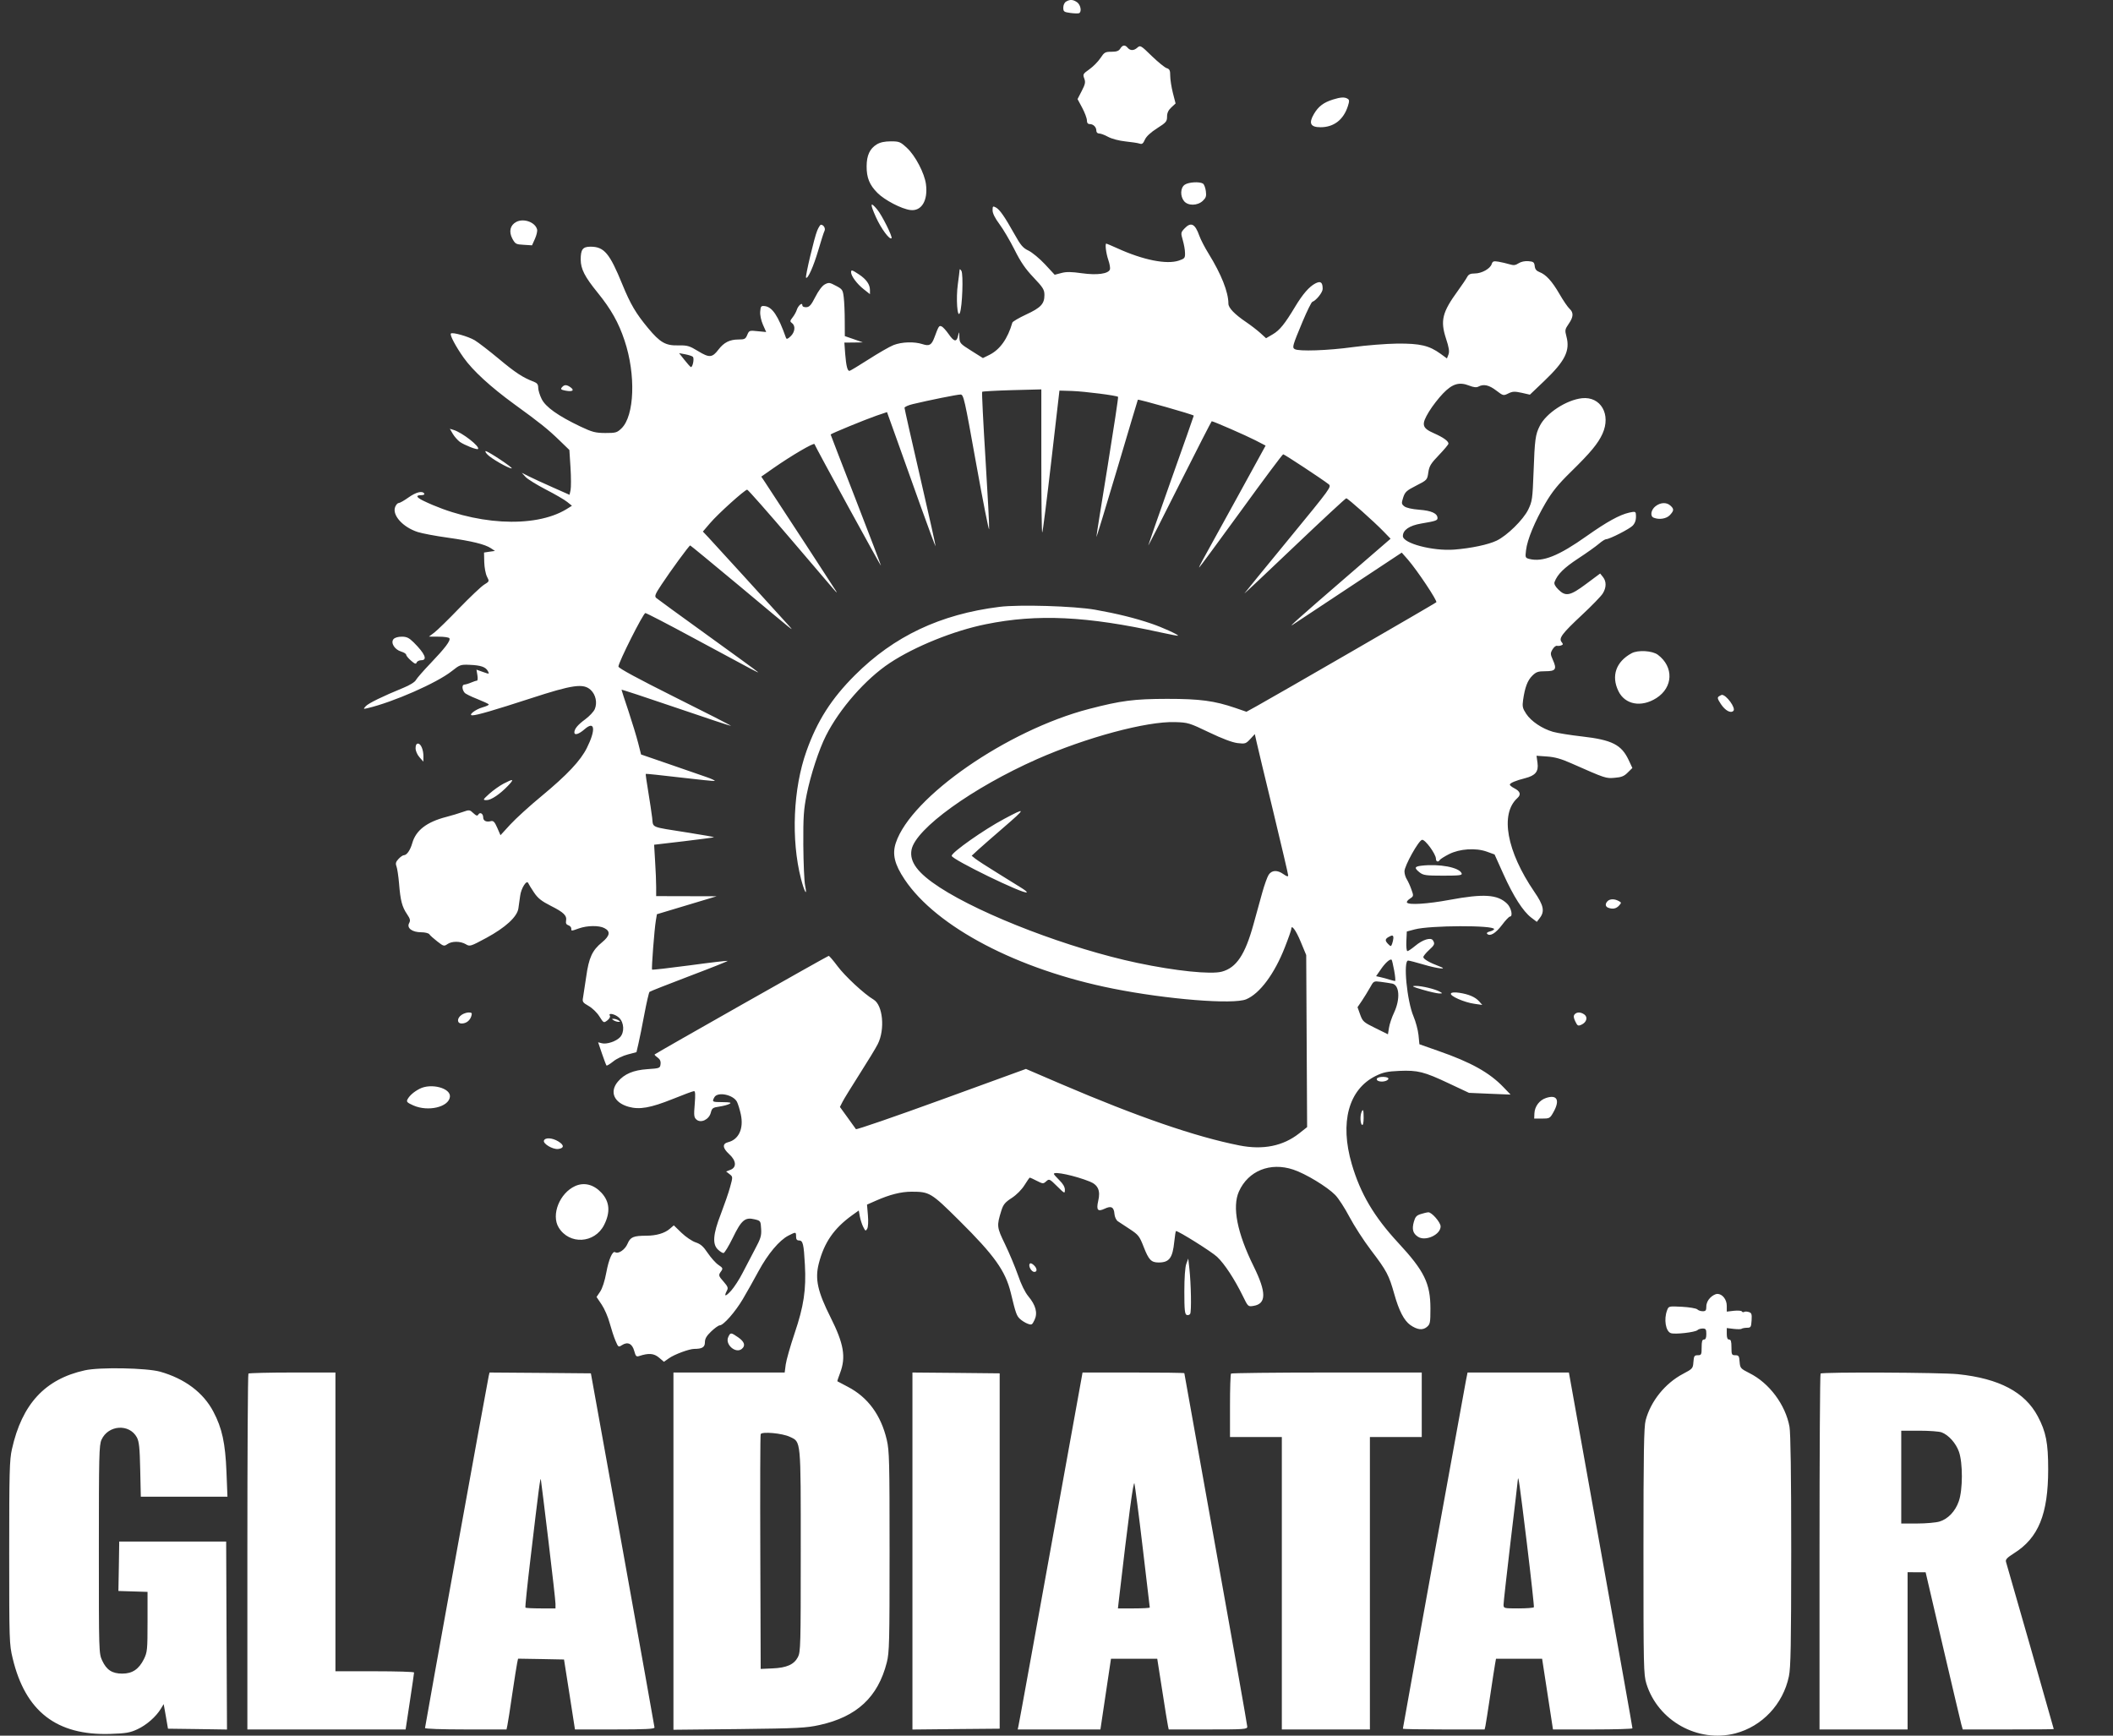 <svg xmlns="http://www.w3.org/2000/svg" fill="none" viewBox="0 0 28 23" height="23" width="28">
<rect x="0" y="0" width="28" height="23" fill="#333333" stroke="none"/>
<path fill="white" d="M14.127 0.021C14.106 0.033 14.09 0.067 14.09 0.1C14.09 0.154 14.098 0.16 14.186 0.172C14.239 0.179 14.291 0.18 14.301 0.174C14.337 0.152 14.319 0.063 14.273 0.03C14.22 -0.007 14.179 -0.01 14.127 0.021ZM14.845 0.644C14.826 0.675 14.797 0.686 14.728 0.686C14.645 0.686 14.633 0.693 14.582 0.77C14.551 0.817 14.485 0.883 14.436 0.918C14.351 0.978 14.347 0.985 14.368 1.04C14.386 1.089 14.381 1.116 14.334 1.206L14.279 1.313L14.341 1.429C14.375 1.493 14.403 1.568 14.403 1.595C14.403 1.628 14.415 1.644 14.44 1.644C14.488 1.644 14.528 1.684 14.528 1.732C14.528 1.754 14.543 1.769 14.565 1.769C14.586 1.769 14.64 1.789 14.685 1.814C14.733 1.84 14.829 1.865 14.913 1.874C14.993 1.882 15.078 1.895 15.101 1.903C15.134 1.914 15.148 1.903 15.171 1.851C15.19 1.808 15.247 1.755 15.333 1.7C15.453 1.624 15.465 1.609 15.465 1.546C15.465 1.496 15.482 1.46 15.522 1.423L15.578 1.371L15.542 1.231C15.523 1.155 15.507 1.053 15.507 1.005C15.507 0.933 15.499 0.915 15.46 0.903C15.434 0.895 15.345 0.822 15.262 0.742C15.12 0.603 15.11 0.597 15.073 0.63C15.026 0.673 14.979 0.674 14.944 0.634C14.909 0.591 14.876 0.594 14.845 0.644ZM17.663 1.319C17.539 1.358 17.47 1.41 17.411 1.511C17.339 1.634 17.365 1.686 17.499 1.686C17.675 1.686 17.803 1.587 17.861 1.407C17.882 1.341 17.882 1.323 17.858 1.309C17.82 1.284 17.764 1.287 17.663 1.319ZM11.617 1.914C11.526 1.97 11.484 2.06 11.484 2.204C11.483 2.355 11.522 2.451 11.628 2.557C11.723 2.652 11.945 2.768 12.062 2.783C12.211 2.803 12.299 2.658 12.27 2.44C12.251 2.296 12.128 2.06 12.018 1.96C11.931 1.879 11.916 1.873 11.805 1.873C11.722 1.873 11.663 1.886 11.617 1.914ZM15.699 2.448C15.641 2.488 15.637 2.599 15.69 2.665C15.742 2.729 15.867 2.728 15.938 2.662C15.981 2.621 15.988 2.6 15.979 2.532C15.973 2.487 15.956 2.443 15.941 2.433C15.895 2.404 15.749 2.413 15.699 2.448ZM11.607 2.877C11.677 3.032 11.789 3.182 11.814 3.157C11.831 3.14 11.686 2.849 11.623 2.775C11.531 2.665 11.526 2.696 11.607 2.877ZM13.153 2.787C13.153 2.827 13.185 2.891 13.244 2.97C13.294 3.037 13.384 3.19 13.444 3.309C13.524 3.47 13.588 3.564 13.696 3.677C13.823 3.811 13.84 3.839 13.84 3.91C13.84 4.027 13.792 4.078 13.597 4.168C13.501 4.213 13.419 4.261 13.415 4.275C13.354 4.488 13.251 4.633 13.11 4.703L13.025 4.745L12.871 4.648C12.723 4.555 12.716 4.548 12.713 4.467C12.711 4.391 12.709 4.389 12.697 4.445C12.678 4.536 12.643 4.532 12.572 4.429C12.537 4.379 12.494 4.331 12.476 4.325C12.443 4.312 12.439 4.319 12.382 4.472C12.344 4.574 12.314 4.59 12.223 4.56C12.115 4.525 11.95 4.53 11.84 4.573C11.789 4.593 11.64 4.679 11.509 4.763C11.378 4.847 11.265 4.915 11.256 4.915C11.229 4.915 11.213 4.847 11.2 4.691L11.189 4.54L11.311 4.539L11.434 4.537L11.314 4.495L11.195 4.454L11.194 4.252C11.194 4.141 11.188 4.002 11.181 3.943C11.169 3.841 11.163 3.832 11.077 3.787C10.993 3.742 10.982 3.741 10.929 3.769C10.894 3.788 10.845 3.854 10.804 3.935C10.749 4.043 10.726 4.069 10.684 4.071C10.652 4.072 10.632 4.062 10.632 4.044C10.632 4.001 10.575 4.051 10.557 4.11C10.549 4.135 10.525 4.178 10.503 4.206C10.467 4.252 10.466 4.26 10.495 4.282C10.544 4.317 10.535 4.402 10.476 4.457C10.437 4.494 10.423 4.498 10.415 4.476C10.312 4.184 10.233 4.066 10.132 4.056C10.086 4.051 10.079 4.059 10.074 4.128C10.07 4.174 10.085 4.246 10.11 4.303L10.153 4.4L10.04 4.389C9.931 4.377 9.927 4.379 9.902 4.438C9.88 4.492 9.867 4.499 9.785 4.499C9.67 4.499 9.593 4.538 9.521 4.632C9.438 4.741 9.4 4.744 9.251 4.653C9.134 4.582 9.109 4.575 8.986 4.577C8.82 4.581 8.747 4.539 8.588 4.348C8.427 4.154 8.355 4.033 8.247 3.769C8.078 3.355 8.006 3.27 7.826 3.269C7.722 3.269 7.695 3.305 7.695 3.44C7.696 3.564 7.748 3.667 7.917 3.875C8.098 4.098 8.197 4.274 8.276 4.512C8.428 4.965 8.408 5.511 8.235 5.677C8.176 5.734 8.159 5.738 8.021 5.738C7.89 5.737 7.85 5.727 7.691 5.652C7.394 5.51 7.229 5.393 7.177 5.286C7.152 5.236 7.132 5.169 7.132 5.138C7.132 5.095 7.118 5.076 7.075 5.059C6.931 5.005 6.83 4.939 6.61 4.755C6.48 4.647 6.336 4.536 6.289 4.508C6.201 4.457 5.996 4.399 5.975 4.42C5.957 4.438 6.04 4.593 6.144 4.74C6.266 4.912 6.499 5.126 6.816 5.357C7.157 5.604 7.26 5.687 7.417 5.839L7.545 5.963L7.56 6.197C7.568 6.325 7.568 6.459 7.561 6.494L7.547 6.557L7.324 6.458C7.201 6.404 7.059 6.338 7.007 6.312L6.914 6.265L6.964 6.32C6.992 6.35 7.114 6.425 7.235 6.488C7.356 6.55 7.483 6.624 7.517 6.652L7.579 6.702L7.507 6.747C7.082 7.007 6.275 6.959 5.606 6.634C5.515 6.589 5.506 6.562 5.581 6.562C5.612 6.562 5.629 6.553 5.622 6.541C5.597 6.5 5.513 6.521 5.412 6.593C5.356 6.633 5.298 6.666 5.283 6.666C5.268 6.666 5.247 6.69 5.236 6.719C5.195 6.827 5.338 6.986 5.535 7.05C5.594 7.069 5.774 7.103 5.934 7.125C6.252 7.17 6.426 7.212 6.507 7.266L6.559 7.301L6.486 7.311L6.414 7.322L6.417 7.45C6.419 7.52 6.435 7.606 6.453 7.641C6.486 7.704 6.485 7.705 6.415 7.748C6.376 7.772 6.229 7.912 6.087 8.058C5.946 8.205 5.797 8.35 5.757 8.381L5.684 8.436L5.813 8.437C5.884 8.437 5.948 8.446 5.955 8.458C5.974 8.488 5.898 8.588 5.704 8.791C5.611 8.888 5.524 8.988 5.511 9.012C5.498 9.038 5.428 9.081 5.347 9.114C5.071 9.227 4.883 9.319 4.847 9.358C4.812 9.397 4.812 9.398 4.872 9.384C5.214 9.303 5.789 9.05 5.986 8.894C6.093 8.809 6.104 8.805 6.222 8.81C6.372 8.816 6.435 8.838 6.465 8.893C6.487 8.934 6.485 8.935 6.401 8.905L6.314 8.874L6.326 8.947C6.333 8.987 6.33 9.02 6.32 9.02C6.31 9.02 6.275 9.031 6.243 9.045C6.211 9.059 6.17 9.071 6.153 9.072C6.119 9.073 6.121 9.138 6.157 9.18C6.168 9.194 6.242 9.231 6.322 9.262C6.402 9.294 6.472 9.326 6.477 9.334C6.482 9.342 6.444 9.36 6.393 9.374C6.299 9.401 6.199 9.479 6.26 9.479C6.319 9.479 6.544 9.413 7.028 9.256C7.591 9.072 7.731 9.053 7.828 9.143C7.894 9.205 7.917 9.312 7.882 9.396C7.868 9.43 7.81 9.492 7.754 9.533C7.656 9.605 7.611 9.659 7.611 9.706C7.611 9.748 7.672 9.729 7.747 9.663C7.883 9.544 7.898 9.669 7.777 9.911C7.693 10.08 7.517 10.267 7.177 10.549C7.02 10.678 6.834 10.848 6.762 10.926L6.632 11.068L6.589 10.969C6.554 10.889 6.537 10.873 6.503 10.882C6.444 10.897 6.403 10.877 6.403 10.832C6.403 10.782 6.362 10.757 6.339 10.793C6.326 10.816 6.312 10.812 6.272 10.775C6.224 10.73 6.219 10.729 6.132 10.76C6.082 10.778 5.985 10.807 5.916 10.825C5.655 10.892 5.511 11.003 5.463 11.173C5.436 11.268 5.39 11.333 5.351 11.333C5.338 11.333 5.306 11.355 5.281 11.382C5.245 11.421 5.239 11.441 5.254 11.481C5.264 11.508 5.28 11.611 5.288 11.708C5.306 11.934 5.328 12.017 5.393 12.113C5.436 12.177 5.441 12.197 5.421 12.234C5.387 12.298 5.462 12.354 5.582 12.354C5.631 12.354 5.679 12.366 5.689 12.38C5.698 12.395 5.745 12.437 5.794 12.475C5.877 12.54 5.885 12.542 5.929 12.511C5.988 12.47 6.1 12.47 6.172 12.512C6.226 12.545 6.234 12.542 6.446 12.428C6.697 12.292 6.852 12.15 6.869 12.04C6.875 12.001 6.886 11.925 6.893 11.87C6.906 11.769 6.98 11.654 7 11.703C7.006 11.718 7.041 11.774 7.077 11.828C7.128 11.904 7.177 11.942 7.299 12.004C7.472 12.091 7.514 12.133 7.501 12.203C7.495 12.234 7.505 12.253 7.531 12.261C7.552 12.268 7.57 12.287 7.57 12.303C7.57 12.34 7.566 12.34 7.674 12.302C7.782 12.264 7.937 12.262 8.007 12.298C8.093 12.341 8.084 12.4 7.977 12.488C7.848 12.593 7.803 12.691 7.768 12.943C7.751 13.06 7.732 13.184 7.726 13.219C7.715 13.275 7.722 13.286 7.799 13.33C7.846 13.356 7.911 13.418 7.942 13.468C7.999 13.558 8 13.558 8.048 13.522C8.075 13.501 8.09 13.475 8.082 13.461C8.053 13.415 8.155 13.438 8.206 13.489C8.271 13.554 8.276 13.68 8.217 13.744C8.165 13.8 8.041 13.841 7.976 13.825L7.926 13.812L7.977 13.962C8.005 14.044 8.032 14.115 8.037 14.12C8.042 14.125 8.082 14.101 8.126 14.066C8.169 14.03 8.257 13.989 8.32 13.973L8.434 13.943L8.46 13.831C8.475 13.769 8.51 13.592 8.539 13.438C8.568 13.284 8.599 13.151 8.607 13.144C8.615 13.136 8.853 13.043 9.136 12.935C9.419 12.828 9.647 12.737 9.643 12.733C9.639 12.729 9.414 12.755 9.143 12.792C8.872 12.828 8.646 12.854 8.641 12.849C8.631 12.839 8.671 12.317 8.691 12.198L8.705 12.115L9.101 11.996L9.497 11.877L9.096 11.876L8.695 11.875V11.753C8.695 11.686 8.689 11.533 8.681 11.413L8.668 11.194L9.061 11.148C9.278 11.122 9.458 11.098 9.461 11.095C9.464 11.091 9.305 11.063 9.107 11.032C8.608 10.953 8.658 10.974 8.642 10.836C8.634 10.771 8.611 10.616 8.59 10.49C8.569 10.364 8.554 10.258 8.557 10.255C8.561 10.252 8.763 10.273 9.007 10.302C9.251 10.331 9.46 10.352 9.47 10.349C9.481 10.345 9.431 10.321 9.358 10.296C9.285 10.271 9.062 10.194 8.861 10.124L8.495 9.998L8.457 9.848C8.436 9.765 8.378 9.574 8.328 9.423C8.277 9.273 8.236 9.145 8.236 9.14C8.236 9.135 8.561 9.242 8.959 9.378C9.356 9.514 9.683 9.622 9.687 9.619C9.69 9.615 9.356 9.444 8.944 9.239C8.452 8.993 8.195 8.854 8.195 8.833C8.195 8.778 8.524 8.124 8.552 8.124C8.566 8.124 8.85 8.271 9.183 8.451C10.066 8.927 10.061 8.925 10.038 8.902C10.027 8.89 9.727 8.672 9.372 8.416C9.017 8.16 8.713 7.939 8.696 7.924C8.671 7.901 8.681 7.874 8.767 7.745C8.885 7.566 9.132 7.228 9.146 7.228C9.151 7.228 9.443 7.469 9.795 7.762C10.569 8.409 10.534 8.382 10.443 8.28C10.219 8.032 9.448 7.186 9.386 7.12L9.314 7.044L9.409 6.933C9.514 6.809 9.87 6.489 9.901 6.489C9.912 6.489 10.18 6.793 10.498 7.166C11.104 7.878 11.107 7.882 11.079 7.833C11.066 7.809 10.363 6.733 10.125 6.371L10.088 6.316L10.251 6.202C10.489 6.036 10.785 5.863 10.793 5.885C10.807 5.926 11.673 7.509 11.674 7.496C11.674 7.488 11.524 7.095 11.341 6.623C11.157 6.15 11.007 5.761 11.007 5.758C11.007 5.748 11.47 5.558 11.612 5.509L11.754 5.461L11.882 5.818C11.952 6.015 12.096 6.417 12.201 6.711C12.306 7.005 12.395 7.243 12.398 7.24C12.401 7.237 12.31 6.828 12.195 6.331C12.08 5.834 11.986 5.417 11.986 5.404C11.986 5.392 12.036 5.369 12.096 5.355C12.304 5.305 12.684 5.228 12.728 5.228C12.769 5.228 12.781 5.281 12.936 6.147C13.027 6.652 13.104 7.041 13.107 7.011C13.111 6.981 13.089 6.562 13.059 6.08C13.029 5.597 13.009 5.198 13.015 5.192C13.022 5.186 13.2 5.176 13.413 5.17L13.799 5.16V6.114C13.799 6.639 13.804 7.063 13.811 7.056C13.818 7.05 13.872 6.624 13.931 6.11L14.039 5.176L14.206 5.181C14.371 5.187 14.798 5.241 14.816 5.259C14.821 5.264 14.758 5.679 14.677 6.181C14.595 6.683 14.528 7.103 14.529 7.114C14.53 7.125 14.653 6.722 14.803 6.218C14.953 5.713 15.076 5.299 15.078 5.297C15.085 5.287 15.819 5.495 15.819 5.508C15.819 5.512 15.684 5.898 15.517 6.366C15.351 6.834 15.216 7.222 15.216 7.228C15.217 7.234 15.405 6.866 15.633 6.41C15.862 5.955 16.053 5.582 16.057 5.582C16.079 5.582 16.512 5.771 16.634 5.834L16.771 5.905L16.388 6.603C16.177 6.987 15.977 7.35 15.943 7.411C15.909 7.471 15.886 7.52 15.891 7.52C15.896 7.52 16.144 7.182 16.444 6.77C16.743 6.357 16.995 6.02 17.004 6.02C17.02 6.02 17.515 6.346 17.604 6.415C17.648 6.449 17.642 6.456 17.076 7.146C16.761 7.529 16.498 7.852 16.491 7.863C16.484 7.874 16.781 7.595 17.15 7.243C17.52 6.891 17.83 6.603 17.84 6.603C17.86 6.603 18.209 6.913 18.337 7.046L18.427 7.139L17.805 7.677C17.226 8.177 17.055 8.33 17.132 8.278C17.149 8.266 17.481 8.046 17.869 7.79L18.575 7.323L18.657 7.416C18.78 7.558 19.051 7.964 19.033 7.981C19.017 7.997 16.887 9.228 16.653 9.357L16.517 9.432L16.372 9.382C16.091 9.286 15.902 9.261 15.465 9.261C15.026 9.262 14.857 9.284 14.43 9.395C13.347 9.677 12.073 10.56 11.871 11.169C11.821 11.319 11.853 11.453 11.988 11.655C12.41 12.285 13.487 12.85 14.75 13.101C15.461 13.243 16.344 13.314 16.514 13.242C16.694 13.167 16.889 12.904 17.026 12.553C17.073 12.434 17.111 12.325 17.111 12.312C17.111 12.244 17.172 12.325 17.236 12.48L17.309 12.656L17.315 13.796L17.321 14.936L17.216 15.019C17.003 15.187 16.738 15.241 16.424 15.179C15.842 15.064 15.079 14.801 14.056 14.363L13.595 14.165L12.474 14.573C11.858 14.797 11.348 14.973 11.342 14.963C11.335 14.954 11.285 14.884 11.23 14.807L11.13 14.669L11.165 14.6C11.184 14.562 11.287 14.396 11.393 14.229C11.499 14.063 11.607 13.886 11.632 13.835C11.73 13.64 11.699 13.319 11.576 13.246C11.453 13.174 11.195 12.934 11.098 12.803C11.042 12.728 10.99 12.667 10.981 12.667C10.968 12.667 8.702 13.95 8.675 13.973C8.67 13.977 8.687 13.995 8.713 14.013C8.745 14.036 8.758 14.063 8.753 14.101C8.747 14.155 8.742 14.157 8.58 14.168C8.392 14.181 8.274 14.231 8.187 14.334C8.074 14.469 8.136 14.613 8.331 14.667C8.475 14.707 8.621 14.681 8.911 14.565C9.056 14.506 9.184 14.459 9.197 14.459C9.214 14.459 9.216 14.509 9.206 14.631C9.193 14.783 9.196 14.808 9.23 14.837C9.288 14.887 9.396 14.836 9.419 14.745C9.435 14.684 9.446 14.676 9.533 14.664C9.586 14.656 9.646 14.64 9.667 14.628C9.697 14.611 9.677 14.606 9.575 14.605C9.436 14.604 9.433 14.603 9.466 14.541C9.508 14.463 9.717 14.506 9.766 14.601C9.781 14.632 9.804 14.707 9.817 14.768C9.857 14.955 9.79 15.101 9.648 15.136C9.569 15.156 9.574 15.214 9.663 15.295C9.757 15.38 9.764 15.47 9.679 15.502L9.622 15.524L9.667 15.559C9.712 15.594 9.712 15.595 9.675 15.73C9.655 15.804 9.599 15.965 9.552 16.088C9.448 16.355 9.438 16.488 9.514 16.559C9.54 16.584 9.573 16.605 9.587 16.605C9.601 16.605 9.656 16.514 9.711 16.402C9.825 16.167 9.873 16.127 10 16.158C10.079 16.177 10.08 16.18 10.086 16.284C10.092 16.376 10.08 16.413 10.004 16.555C9.956 16.645 9.882 16.787 9.84 16.869C9.798 16.952 9.73 17.057 9.688 17.104C9.613 17.186 9.589 17.186 9.633 17.102C9.652 17.068 9.644 17.048 9.592 16.988C9.519 16.906 9.517 16.898 9.557 16.845C9.582 16.809 9.578 16.801 9.52 16.762C9.484 16.738 9.421 16.667 9.379 16.605C9.32 16.517 9.284 16.485 9.217 16.463C9.17 16.447 9.086 16.39 9.03 16.336L8.929 16.238L8.874 16.285C8.808 16.342 8.696 16.375 8.567 16.375C8.393 16.376 8.354 16.392 8.316 16.481C8.283 16.56 8.195 16.62 8.152 16.594C8.117 16.572 8.067 16.686 8.034 16.865C8.014 16.974 7.982 17.073 7.953 17.116L7.905 17.187L7.973 17.288C8.01 17.343 8.058 17.453 8.079 17.533C8.101 17.613 8.135 17.718 8.156 17.767C8.193 17.854 8.195 17.855 8.242 17.825C8.317 17.776 8.378 17.805 8.404 17.901C8.424 17.974 8.432 17.982 8.472 17.969C8.597 17.928 8.665 17.934 8.732 17.99L8.798 18.046L8.862 18.001C8.935 17.948 9.131 17.876 9.199 17.875C9.305 17.875 9.341 17.853 9.341 17.787C9.341 17.74 9.362 17.703 9.425 17.643C9.471 17.599 9.522 17.563 9.537 17.563C9.587 17.563 9.743 17.385 9.843 17.216C9.896 17.126 9.99 16.96 10.051 16.846C10.176 16.615 10.327 16.436 10.447 16.374C10.547 16.323 10.549 16.323 10.549 16.386C10.549 16.423 10.56 16.438 10.588 16.438C10.64 16.438 10.651 16.485 10.666 16.761C10.684 17.09 10.651 17.311 10.529 17.67C10.473 17.837 10.42 18.022 10.412 18.081L10.398 18.188H9.661H8.924V20.555V22.922L9.794 22.913C10.578 22.904 10.683 22.898 10.861 22.859C11.354 22.75 11.634 22.49 11.751 22.031C11.785 21.9 11.788 21.764 11.788 20.564C11.788 19.36 11.785 19.226 11.751 19.08C11.674 18.753 11.502 18.517 11.236 18.378C11.162 18.339 11.099 18.306 11.096 18.304C11.094 18.302 11.11 18.252 11.133 18.192C11.212 17.983 11.181 17.805 11.007 17.459C10.835 17.117 10.798 16.951 10.849 16.748C10.92 16.467 11.05 16.278 11.292 16.104L11.38 16.041L11.394 16.12C11.402 16.163 11.422 16.226 11.439 16.259C11.467 16.315 11.472 16.317 11.492 16.282C11.504 16.261 11.508 16.184 11.501 16.104L11.489 15.963L11.607 15.911C11.79 15.83 11.94 15.792 12.079 15.792C12.319 15.792 12.339 15.805 12.711 16.174C13.178 16.637 13.323 16.841 13.394 17.131C13.459 17.401 13.471 17.436 13.515 17.477C13.539 17.5 13.585 17.529 13.617 17.541C13.671 17.561 13.677 17.558 13.709 17.491C13.753 17.399 13.725 17.295 13.626 17.177C13.583 17.125 13.531 17.02 13.489 16.896C13.451 16.788 13.374 16.604 13.318 16.488C13.208 16.262 13.206 16.245 13.27 16.04C13.295 15.961 13.319 15.932 13.407 15.875C13.47 15.834 13.538 15.766 13.576 15.705C13.61 15.65 13.642 15.605 13.646 15.605C13.651 15.605 13.693 15.624 13.739 15.648C13.82 15.689 13.825 15.689 13.864 15.654C13.903 15.619 13.908 15.621 14.008 15.72C14.108 15.819 14.111 15.82 14.111 15.766C14.111 15.73 14.086 15.686 14.038 15.64C13.998 15.601 13.965 15.563 13.965 15.556C13.965 15.519 14.245 15.579 14.442 15.658C14.551 15.702 14.585 15.779 14.553 15.913C14.525 16.036 14.546 16.061 14.639 16.017C14.725 15.976 14.761 15.995 14.768 16.087C14.771 16.126 14.791 16.168 14.812 16.183C14.834 16.198 14.906 16.246 14.973 16.289C15.085 16.363 15.1 16.381 15.155 16.523C15.222 16.695 15.255 16.73 15.353 16.73C15.495 16.73 15.539 16.671 15.561 16.451C15.569 16.375 15.579 16.313 15.583 16.313C15.619 16.313 16.057 16.588 16.128 16.655C16.227 16.748 16.36 16.952 16.469 17.174C16.538 17.316 16.539 17.317 16.611 17.305C16.782 17.277 16.783 17.127 16.613 16.782C16.394 16.339 16.326 15.995 16.417 15.79C16.54 15.515 16.832 15.397 17.137 15.499C17.301 15.553 17.589 15.728 17.694 15.836C17.737 15.88 17.821 16.01 17.882 16.126C17.943 16.241 18.07 16.439 18.166 16.565C18.377 16.842 18.405 16.897 18.476 17.148C18.538 17.37 18.606 17.5 18.689 17.559C18.78 17.622 18.85 17.631 18.906 17.586C18.951 17.549 18.955 17.531 18.955 17.341C18.955 17.008 18.875 16.843 18.528 16.469C18.207 16.122 18.028 15.819 17.913 15.427C17.751 14.873 17.87 14.434 18.232 14.257C18.327 14.21 18.384 14.198 18.542 14.191C18.787 14.181 18.87 14.201 19.2 14.357L19.466 14.482L19.742 14.494L20.017 14.505L19.924 14.408C19.737 14.213 19.493 14.077 19.059 13.926L18.809 13.838L18.797 13.716C18.79 13.649 18.76 13.537 18.731 13.469C18.644 13.265 18.592 12.729 18.66 12.729C18.675 12.729 18.765 12.753 18.861 12.781C19.051 12.838 19.207 12.854 19.067 12.803C18.946 12.758 18.861 12.709 18.861 12.683C18.861 12.67 18.894 12.629 18.934 12.592C19.011 12.522 19.017 12.507 18.988 12.461C18.961 12.418 18.853 12.451 18.755 12.533C18.708 12.572 18.661 12.604 18.65 12.604C18.639 12.604 18.633 12.547 18.636 12.474L18.642 12.344L18.747 12.316C18.947 12.262 19.799 12.259 19.799 12.312C19.799 12.321 19.774 12.335 19.744 12.343C19.71 12.351 19.696 12.364 19.707 12.375C19.745 12.413 19.819 12.368 19.903 12.258C19.949 12.196 19.997 12.146 20.008 12.146C20.052 12.146 20.026 12.027 19.97 11.974C19.843 11.852 19.66 11.841 19.207 11.925C18.916 11.979 18.665 11.995 18.644 11.96C18.637 11.95 18.655 11.927 18.683 11.909C18.733 11.876 18.734 11.873 18.703 11.787C18.686 11.738 18.658 11.678 18.642 11.652C18.625 11.626 18.611 11.579 18.611 11.547C18.611 11.473 18.798 11.138 18.844 11.129C18.884 11.121 19.028 11.318 19.028 11.38C19.028 11.42 19.059 11.429 19.08 11.395C19.087 11.384 19.142 11.349 19.201 11.319C19.343 11.247 19.556 11.233 19.703 11.286L19.805 11.323L19.922 11.583C20.056 11.88 20.182 12.076 20.29 12.159L20.365 12.216L20.404 12.165C20.472 12.077 20.456 11.998 20.332 11.818C19.965 11.281 19.875 10.786 20.107 10.576C20.159 10.529 20.146 10.487 20.067 10.446C20.034 10.429 20.007 10.407 20.007 10.398C20.007 10.377 20.084 10.344 20.211 10.312C20.347 10.277 20.39 10.224 20.374 10.109L20.361 10.015L20.502 10.025C20.604 10.032 20.691 10.057 20.819 10.114C21.279 10.317 21.279 10.317 21.397 10.307C21.486 10.3 21.522 10.286 21.57 10.237L21.631 10.177L21.582 10.072C21.486 9.868 21.362 9.805 20.962 9.759C20.809 9.742 20.637 9.714 20.58 9.698C20.435 9.656 20.29 9.559 20.224 9.459C20.176 9.386 20.171 9.362 20.183 9.276C20.207 9.109 20.241 9.018 20.304 8.955C20.356 8.904 20.38 8.895 20.478 8.895C20.615 8.895 20.633 8.868 20.578 8.746C20.544 8.669 20.543 8.657 20.572 8.607C20.59 8.576 20.617 8.554 20.632 8.558C20.647 8.561 20.673 8.559 20.689 8.552C20.714 8.543 20.715 8.535 20.694 8.509C20.652 8.458 20.698 8.397 20.962 8.15C21.093 8.028 21.218 7.899 21.239 7.864C21.288 7.785 21.288 7.704 21.241 7.646L21.204 7.6L21.02 7.737C20.806 7.897 20.747 7.909 20.649 7.811C20.607 7.769 20.591 7.737 20.6 7.712C20.638 7.611 20.724 7.525 20.913 7.401C21.028 7.326 21.152 7.237 21.19 7.204C21.227 7.172 21.27 7.145 21.284 7.145C21.329 7.145 21.599 7.007 21.637 6.964C21.672 6.925 21.684 6.879 21.677 6.809C21.674 6.779 21.661 6.777 21.589 6.793C21.461 6.822 21.293 6.915 21.028 7.102C20.653 7.368 20.443 7.451 20.266 7.407C20.212 7.393 20.21 7.388 20.222 7.291C20.238 7.151 20.339 6.908 20.479 6.668C20.571 6.512 20.645 6.42 20.82 6.249C21.077 5.997 21.176 5.878 21.235 5.748C21.351 5.492 21.212 5.251 20.964 5.277C20.756 5.3 20.489 5.474 20.404 5.644C20.346 5.757 20.337 5.827 20.322 6.248C20.308 6.616 20.304 6.643 20.25 6.755C20.184 6.888 19.972 7.097 19.833 7.164C19.724 7.217 19.491 7.266 19.271 7.283C18.986 7.305 18.59 7.2 18.59 7.104C18.59 7.023 18.676 6.965 18.831 6.938C19.022 6.906 19.049 6.897 19.049 6.866C19.049 6.804 18.969 6.767 18.809 6.755C18.709 6.747 18.634 6.73 18.608 6.709C18.571 6.679 18.57 6.669 18.594 6.593C18.618 6.519 18.639 6.5 18.767 6.435C18.911 6.362 18.913 6.359 18.927 6.261C18.939 6.177 18.96 6.142 19.068 6.03C19.137 5.958 19.194 5.89 19.194 5.879C19.194 5.845 19.125 5.796 19.003 5.742C18.841 5.671 18.831 5.627 18.937 5.453C18.981 5.381 19.064 5.274 19.122 5.214C19.246 5.085 19.337 5.058 19.469 5.11C19.528 5.133 19.565 5.137 19.591 5.123C19.66 5.086 19.732 5.102 19.827 5.175C19.919 5.245 19.922 5.246 19.987 5.214C20.043 5.186 20.07 5.185 20.163 5.205L20.273 5.23L20.465 5.047C20.74 4.784 20.808 4.647 20.757 4.458C20.735 4.376 20.738 4.363 20.787 4.292C20.851 4.2 20.854 4.143 20.799 4.092C20.776 4.072 20.715 3.983 20.665 3.896C20.566 3.725 20.486 3.638 20.399 3.605C20.36 3.59 20.341 3.567 20.337 3.526C20.331 3.475 20.32 3.466 20.253 3.461C20.207 3.457 20.155 3.468 20.123 3.489C20.082 3.516 20.057 3.519 20.003 3.502C19.965 3.491 19.9 3.475 19.858 3.468C19.792 3.457 19.779 3.462 19.767 3.499C19.747 3.561 19.636 3.623 19.544 3.624C19.485 3.624 19.461 3.635 19.442 3.67C19.429 3.696 19.373 3.778 19.319 3.853C19.112 4.137 19.084 4.248 19.161 4.485C19.201 4.606 19.209 4.658 19.194 4.698L19.174 4.75L19.089 4.688C18.938 4.579 18.82 4.551 18.517 4.553C18.368 4.555 18.102 4.576 17.926 4.6C17.601 4.645 17.207 4.659 17.156 4.626C17.121 4.604 17.127 4.583 17.262 4.259C17.32 4.122 17.377 4.005 17.39 4C17.442 3.981 17.528 3.874 17.527 3.828C17.527 3.74 17.5 3.72 17.43 3.756C17.349 3.798 17.263 3.897 17.163 4.063C17.025 4.293 16.958 4.376 16.866 4.43L16.777 4.482L16.699 4.411C16.655 4.372 16.573 4.309 16.517 4.271C16.36 4.165 16.278 4.08 16.278 4.024C16.278 3.871 16.184 3.634 16.016 3.362C15.966 3.282 15.911 3.175 15.893 3.125C15.836 2.963 15.781 2.937 15.694 3.03C15.647 3.081 15.646 3.087 15.673 3.181C15.689 3.236 15.703 3.312 15.703 3.352C15.705 3.419 15.698 3.427 15.622 3.453C15.46 3.508 15.148 3.446 14.806 3.29C14.73 3.256 14.665 3.228 14.66 3.228C14.641 3.228 14.656 3.355 14.686 3.443C14.705 3.497 14.714 3.554 14.708 3.571C14.686 3.629 14.538 3.649 14.337 3.621C14.197 3.601 14.13 3.6 14.064 3.618L13.976 3.641L13.848 3.503C13.777 3.427 13.679 3.346 13.631 3.322C13.556 3.287 13.526 3.252 13.443 3.103C13.311 2.868 13.248 2.777 13.196 2.749C13.157 2.728 13.153 2.732 13.153 2.787ZM6.841 2.941C6.76 2.984 6.74 3.069 6.789 3.162C6.828 3.233 6.837 3.239 6.94 3.244L7.05 3.251L7.089 3.164C7.11 3.117 7.123 3.061 7.117 3.04C7.092 2.944 6.939 2.889 6.841 2.941ZM10.829 3.056C10.792 3.142 10.668 3.667 10.681 3.68C10.704 3.702 10.781 3.528 10.842 3.321C10.879 3.195 10.916 3.077 10.926 3.059C10.942 3.027 10.914 2.978 10.878 2.978C10.869 2.978 10.847 3.013 10.829 3.056ZM12.716 3.575C12.716 3.589 12.705 3.673 12.693 3.763C12.666 3.954 12.686 4.231 12.72 4.145C12.752 4.064 12.767 3.637 12.74 3.59C12.727 3.568 12.716 3.562 12.716 3.575ZM11.278 3.608C11.278 3.657 11.356 3.762 11.442 3.83L11.528 3.898V3.843C11.528 3.769 11.48 3.701 11.382 3.636C11.289 3.575 11.278 3.572 11.278 3.608ZM9.181 4.728C9.204 4.749 9.177 4.878 9.153 4.863C9.143 4.857 9.105 4.814 9.067 4.766L8.999 4.68L9.081 4.695C9.126 4.704 9.171 4.718 9.181 4.728ZM7.446 5.133C7.425 5.158 7.434 5.165 7.496 5.177C7.587 5.194 7.616 5.173 7.561 5.133C7.509 5.095 7.477 5.095 7.446 5.133ZM6 5.749C6.021 5.785 6.064 5.833 6.094 5.856C6.152 5.897 6.32 5.964 6.334 5.95C6.365 5.919 6.124 5.731 6.01 5.697L5.961 5.682L6 5.749ZM6.457 6.021C6.503 6.073 6.738 6.208 6.78 6.207C6.811 6.206 6.468 5.978 6.436 5.978C6.426 5.978 6.435 5.998 6.457 6.021ZM21.937 6.709C21.876 6.757 21.863 6.842 21.915 6.861C21.988 6.89 22.083 6.874 22.128 6.826C22.183 6.767 22.185 6.745 22.135 6.7C22.084 6.653 22.003 6.657 21.937 6.709ZM13.243 8.042C12.46 8.14 11.847 8.43 11.329 8.947C11.018 9.257 10.829 9.553 10.687 9.953C10.51 10.448 10.481 11.126 10.614 11.645C10.659 11.82 10.701 11.891 10.669 11.736C10.657 11.681 10.647 11.438 10.645 11.198C10.643 10.82 10.65 10.728 10.69 10.526C10.742 10.269 10.852 9.932 10.945 9.749C11.125 9.392 11.472 8.996 11.792 8.785C12.121 8.567 12.641 8.357 13.064 8.272C13.747 8.133 14.402 8.165 15.387 8.382C15.51 8.409 15.611 8.428 15.611 8.424C15.611 8.408 15.404 8.314 15.257 8.264C15.043 8.191 14.805 8.132 14.513 8.08C14.235 8.031 13.505 8.009 13.243 8.042ZM5.214 8.47C5.174 8.519 5.229 8.608 5.315 8.634C5.352 8.645 5.382 8.664 5.382 8.676C5.382 8.688 5.411 8.724 5.446 8.754C5.496 8.798 5.512 8.804 5.521 8.78C5.527 8.763 5.555 8.749 5.582 8.749C5.669 8.749 5.632 8.662 5.482 8.513C5.419 8.451 5.389 8.437 5.323 8.437C5.274 8.437 5.231 8.45 5.214 8.47ZM21.622 8.656C21.414 8.768 21.348 8.957 21.446 9.158C21.533 9.338 21.749 9.378 21.949 9.251C22.172 9.109 22.182 8.837 21.969 8.677C21.896 8.622 21.706 8.611 21.622 8.656ZM22.779 9.227C22.754 9.243 22.758 9.26 22.804 9.33C22.862 9.417 22.934 9.456 22.97 9.42C23.006 9.384 22.875 9.205 22.816 9.208C22.812 9.208 22.796 9.217 22.779 9.227ZM16.02 9.704C16.195 9.788 16.328 9.838 16.398 9.847C16.5 9.859 16.509 9.856 16.567 9.794L16.628 9.728L16.65 9.827C16.662 9.882 16.761 10.297 16.871 10.749C16.98 11.202 17.07 11.584 17.07 11.6C17.07 11.62 17.052 11.615 17.009 11.585C16.927 11.526 16.853 11.529 16.811 11.593C16.793 11.621 16.755 11.727 16.727 11.827C16.699 11.928 16.647 12.118 16.61 12.25C16.499 12.652 16.384 12.824 16.191 12.876C16.045 12.915 15.577 12.867 15.071 12.76C14.177 12.571 13.021 12.13 12.451 11.759C12.161 11.57 12.049 11.421 12.079 11.261C12.131 10.983 12.886 10.439 13.744 10.059C14.398 9.771 15.193 9.557 15.571 9.569C15.743 9.574 15.761 9.58 16.02 9.704ZM5.507 9.915C5.507 9.951 5.529 10.001 5.559 10.035L5.61 10.093L5.611 10.027C5.612 9.936 5.577 9.854 5.539 9.854C5.518 9.854 5.507 9.874 5.507 9.915ZM6.674 10.384C6.622 10.411 6.538 10.471 6.486 10.517C6.396 10.599 6.395 10.602 6.447 10.603C6.507 10.604 6.626 10.524 6.735 10.409C6.818 10.321 6.805 10.316 6.674 10.384ZM13.306 10.852C13.042 10.992 12.611 11.295 12.611 11.341C12.611 11.388 13.574 11.857 13.606 11.825C13.611 11.819 13.579 11.793 13.535 11.766C13.491 11.738 13.346 11.649 13.213 11.566C13.079 11.484 12.949 11.399 12.923 11.378L12.876 11.34L12.967 11.256C13.018 11.21 13.165 11.081 13.294 10.97C13.601 10.705 13.602 10.694 13.306 10.852ZM18.835 11.472C18.743 11.483 18.738 11.502 18.812 11.561C18.861 11.599 18.895 11.604 19.124 11.604C19.337 11.604 19.379 11.599 19.369 11.574C19.339 11.494 19.073 11.444 18.835 11.472ZM21.303 11.941C21.268 11.976 21.271 12.014 21.311 12.029C21.369 12.051 21.416 12.042 21.453 12.002C21.488 11.963 21.488 11.96 21.448 11.939C21.392 11.909 21.334 11.911 21.303 11.941ZM18.464 12.432C18.463 12.452 18.455 12.486 18.447 12.508C18.433 12.544 18.43 12.545 18.396 12.511C18.352 12.467 18.352 12.445 18.398 12.418C18.45 12.388 18.465 12.391 18.464 12.432ZM18.475 12.863C18.489 12.939 18.494 13 18.486 13C18.478 13 18.444 12.991 18.411 12.981C18.378 12.97 18.325 12.956 18.293 12.949L18.235 12.936L18.299 12.844C18.357 12.758 18.423 12.701 18.441 12.719C18.446 12.723 18.461 12.788 18.475 12.863ZM18.448 13.034C18.545 13.052 18.557 13.239 18.474 13.417C18.444 13.48 18.413 13.571 18.406 13.619L18.392 13.706L18.226 13.624C18.069 13.547 18.057 13.536 18.024 13.445L17.989 13.347L18.047 13.262C18.078 13.216 18.126 13.137 18.154 13.088C18.203 12.999 18.203 12.999 18.298 13.011C18.35 13.018 18.417 13.028 18.448 13.034ZM18.851 13.115C18.942 13.142 19.041 13.164 19.069 13.165C19.117 13.165 19.118 13.164 19.082 13.143C19.02 13.107 18.837 13.063 18.757 13.065C18.698 13.066 18.716 13.076 18.851 13.115ZM19.227 13.165C19.207 13.197 19.405 13.284 19.538 13.302L19.642 13.317L19.601 13.27C19.549 13.212 19.463 13.175 19.337 13.156C19.274 13.147 19.236 13.15 19.227 13.165ZM6.116 13.449C6.053 13.493 6.054 13.563 6.118 13.563C6.178 13.563 6.228 13.524 6.246 13.464C6.258 13.424 6.252 13.417 6.211 13.417C6.184 13.417 6.142 13.431 6.116 13.449ZM20.865 13.443C20.849 13.462 20.852 13.489 20.875 13.536C20.903 13.595 20.912 13.599 20.956 13.579C21.024 13.548 21.044 13.48 20.995 13.444C20.947 13.409 20.893 13.409 20.865 13.443ZM8.132 13.521C8.149 13.532 8.178 13.541 8.195 13.541C8.223 13.541 8.223 13.539 8.195 13.521C8.178 13.51 8.149 13.501 8.132 13.501C8.104 13.501 8.104 13.503 8.132 13.521ZM18.247 14.292C18.239 14.304 18.247 14.318 18.265 14.325C18.311 14.343 18.388 14.327 18.398 14.297C18.408 14.265 18.266 14.26 18.247 14.292ZM5.559 14.429C5.484 14.468 5.427 14.518 5.4 14.568C5.383 14.6 5.395 14.612 5.478 14.649C5.673 14.735 5.946 14.671 5.962 14.535C5.976 14.419 5.712 14.349 5.559 14.429ZM20.487 14.55C20.399 14.579 20.338 14.661 20.333 14.752L20.33 14.823H20.433C20.532 14.823 20.539 14.82 20.584 14.74C20.675 14.579 20.634 14.501 20.487 14.55ZM18.04 14.742C18.021 14.793 18.026 14.892 18.049 14.907C18.061 14.915 18.07 14.879 18.07 14.814C18.07 14.704 18.062 14.686 18.04 14.742ZM7.208 15.114C7.192 15.155 7.324 15.234 7.396 15.226C7.477 15.216 7.479 15.175 7.399 15.126C7.319 15.077 7.225 15.071 7.208 15.114ZM7.622 15.717C7.416 15.81 7.301 16.098 7.403 16.266C7.544 16.498 7.88 16.479 8.005 16.233C8.091 16.063 8.079 15.923 7.969 15.805C7.867 15.696 7.741 15.664 7.622 15.717ZM18.825 16.089C18.77 16.106 18.753 16.127 18.735 16.192C18.708 16.291 18.723 16.345 18.79 16.389C18.889 16.454 19.09 16.362 19.09 16.252C19.09 16.198 18.971 16.062 18.927 16.065C18.908 16.066 18.862 16.077 18.825 16.089ZM15.72 16.748C15.704 16.792 15.694 16.933 15.694 17.116C15.694 17.358 15.7 17.415 15.725 17.425C15.742 17.431 15.763 17.425 15.771 17.411C15.79 17.382 15.783 17.013 15.761 16.813L15.746 16.678L15.72 16.748ZM13.644 16.749C13.625 16.779 13.669 16.855 13.706 16.855C13.749 16.855 13.744 16.805 13.697 16.763C13.671 16.74 13.652 16.735 13.644 16.749ZM22.662 17.198C22.63 17.23 22.611 17.273 22.611 17.312C22.611 17.365 22.603 17.376 22.563 17.376C22.537 17.376 22.504 17.365 22.491 17.351C22.477 17.338 22.386 17.322 22.289 17.317C22.113 17.308 22.112 17.308 22.091 17.364C22.046 17.482 22.072 17.641 22.14 17.666C22.194 17.686 22.465 17.655 22.494 17.626C22.506 17.614 22.537 17.605 22.563 17.605C22.604 17.605 22.611 17.616 22.611 17.678C22.611 17.729 22.602 17.751 22.58 17.751C22.556 17.751 22.549 17.776 22.549 17.855C22.549 17.951 22.545 17.959 22.498 17.959C22.453 17.959 22.446 17.969 22.44 18.048C22.434 18.133 22.43 18.139 22.302 18.206C22.065 18.331 21.874 18.568 21.807 18.821C21.784 18.907 21.778 19.244 21.778 20.557C21.778 22.097 21.78 22.192 21.817 22.312C21.97 22.804 22.499 23.099 22.996 22.97C23.351 22.877 23.628 22.583 23.705 22.215C23.73 22.1 23.735 21.794 23.736 20.552C23.736 19.547 23.728 18.987 23.713 18.906C23.66 18.616 23.446 18.328 23.184 18.197C23.064 18.136 23.059 18.13 23.052 18.046C23.047 17.97 23.04 17.959 22.995 17.959C22.948 17.959 22.944 17.951 22.944 17.855C22.944 17.776 22.937 17.751 22.913 17.751C22.891 17.751 22.882 17.728 22.882 17.675V17.599L22.975 17.61C23.026 17.616 23.073 17.615 23.08 17.608C23.086 17.602 23.117 17.596 23.148 17.595C23.201 17.595 23.205 17.587 23.211 17.497C23.216 17.415 23.211 17.398 23.175 17.387C23.151 17.379 23.123 17.378 23.113 17.385C23.102 17.392 23.088 17.389 23.081 17.378C23.075 17.368 23.028 17.365 22.976 17.37L22.882 17.381V17.305C22.882 17.22 22.824 17.146 22.756 17.146C22.733 17.146 22.69 17.169 22.662 17.198ZM9.65 17.719C9.605 17.817 9.75 17.942 9.83 17.875C9.882 17.833 9.866 17.78 9.782 17.722C9.685 17.655 9.679 17.655 9.65 17.719ZM1.124 18.159C0.596 18.276 0.292 18.605 0.158 19.204C0.126 19.347 0.122 19.506 0.122 20.574C0.122 21.748 0.123 21.788 0.168 21.976C0.336 22.679 0.75 23 1.461 22.977C1.67 22.97 1.722 22.962 1.822 22.915C1.942 22.859 2.067 22.75 2.132 22.643L2.169 22.582L2.198 22.745L2.226 22.908L2.617 22.913L3.008 22.919L3.002 21.674L2.997 20.428H2.289H1.58L1.575 20.756L1.569 21.083L1.762 21.089L1.955 21.095L1.955 21.491C1.955 21.863 1.952 21.893 1.907 21.986C1.84 22.12 1.754 22.178 1.621 22.178C1.486 22.178 1.412 22.13 1.354 22.005C1.31 21.908 1.31 21.897 1.31 20.532C1.31 19.286 1.313 19.15 1.345 19.079C1.434 18.882 1.714 18.863 1.814 19.048C1.843 19.103 1.852 19.184 1.858 19.475L1.866 19.834H2.44H3.014L3.001 19.506C2.986 19.124 2.943 18.926 2.828 18.708C2.695 18.454 2.45 18.27 2.122 18.177C1.942 18.127 1.321 18.115 1.124 18.159ZM3.292 18.202C3.284 18.21 3.278 19.274 3.278 20.567V22.918H4.327H5.375L5.431 22.548C5.462 22.345 5.487 22.172 5.487 22.163C5.487 22.154 5.252 22.147 4.966 22.147H4.445V20.168V18.188H3.875C3.562 18.188 3.3 18.195 3.292 18.202ZM6.476 18.235C6.459 18.305 5.632 22.876 5.632 22.899C5.632 22.91 5.852 22.918 6.172 22.918H6.712L6.724 22.861C6.731 22.829 6.76 22.644 6.788 22.449C6.817 22.255 6.846 22.069 6.853 22.037L6.865 21.98L7.17 21.985L7.474 21.991L7.547 22.455L7.619 22.918H8.146C8.555 22.918 8.674 22.912 8.673 22.892C8.672 22.878 8.482 21.816 8.251 20.532L7.83 18.199L7.159 18.193L6.487 18.188L6.476 18.235ZM12.091 20.553V22.919L12.669 22.913L13.247 22.908V20.553V18.199L12.669 18.193L12.091 18.188V20.553ZM14.333 18.256C13.677 21.887 13.505 22.833 13.496 22.871L13.486 22.918H14.034H14.582L14.652 22.449L14.722 21.981H15.028H15.335L15.401 22.402C15.437 22.635 15.471 22.846 15.477 22.871L15.487 22.918H16.007C16.492 22.918 16.528 22.916 16.528 22.881C16.528 22.861 16.34 21.8 16.111 20.525C15.882 19.25 15.694 18.202 15.694 18.197C15.694 18.192 15.391 18.188 15.02 18.188H14.345L14.333 18.256ZM16.313 18.202C16.305 18.21 16.299 18.402 16.299 18.629V19.043H16.642H16.986V20.98V22.918H17.57H18.153V20.98V19.043H18.497H18.84V18.616V18.188H17.583C16.892 18.188 16.32 18.195 16.313 18.202ZM19.425 18.298C19.4 18.424 18.59 22.894 18.59 22.908C18.59 22.914 18.834 22.918 19.131 22.918H19.673L19.684 22.871C19.689 22.846 19.718 22.665 19.747 22.47C19.776 22.275 19.805 22.085 19.812 22.048L19.824 21.981H20.129H20.435L20.507 22.449L20.579 22.918H21.105C21.395 22.918 21.632 22.911 21.632 22.903C21.633 22.894 21.443 21.83 21.211 20.538L20.79 18.188H20.119H19.447L19.425 18.298ZM24.125 18.202C24.117 18.21 24.111 19.274 24.111 20.567V22.918H24.694H25.278V21.876V20.834L25.397 20.835L25.517 20.835L25.744 21.809C25.869 22.345 25.98 22.813 25.99 22.851L26.009 22.918H26.612C26.944 22.918 27.215 22.916 27.215 22.913C27.215 22.907 26.602 20.759 26.582 20.697C26.573 20.666 26.596 20.642 26.687 20.584C27.012 20.381 27.141 20.065 27.141 19.47C27.141 19.12 27.112 18.973 27.003 18.768C26.832 18.447 26.492 18.267 25.944 18.21C25.725 18.187 24.147 18.18 24.125 18.202ZM25.729 18.981C25.823 19.017 25.919 19.125 25.959 19.239C26.011 19.388 26.01 19.742 25.957 19.893C25.911 20.027 25.814 20.129 25.701 20.163C25.654 20.177 25.521 20.189 25.405 20.189H25.194V19.574V18.959H25.433C25.564 18.959 25.697 18.969 25.729 18.981ZM10.466 19.04C10.616 19.11 10.611 19.061 10.611 20.554C10.611 21.806 10.609 21.892 10.573 21.96C10.521 22.058 10.425 22.101 10.236 22.109L10.08 22.116L10.075 20.574C10.072 19.726 10.074 19.02 10.08 19.005C10.094 18.968 10.365 18.992 10.466 19.04ZM7.267 20.415C7.319 20.843 7.361 21.22 7.361 21.253V21.314H7.167C7.06 21.314 6.968 21.309 6.963 21.304C6.957 21.299 6.988 21.001 7.031 20.642C7.14 19.721 7.16 19.57 7.167 19.605C7.17 19.622 7.216 19.987 7.267 20.415ZM20.234 20.459C20.289 20.912 20.33 21.29 20.326 21.298C20.321 21.307 20.228 21.314 20.12 21.314C19.926 21.314 19.924 21.313 19.924 21.263C19.924 21.235 19.966 20.86 20.017 20.429C20.069 19.998 20.112 19.63 20.113 19.61C20.119 19.536 20.135 19.65 20.234 20.459ZM15.142 20.506C15.194 20.938 15.236 21.296 15.236 21.302C15.236 21.309 15.141 21.314 15.025 21.314H14.814L14.824 21.225C14.957 20.077 15.02 19.609 15.033 19.66C15.041 19.693 15.091 20.073 15.142 20.506Z" clip-rule="evenodd" fill-rule="evenodd"></path>
</svg>
